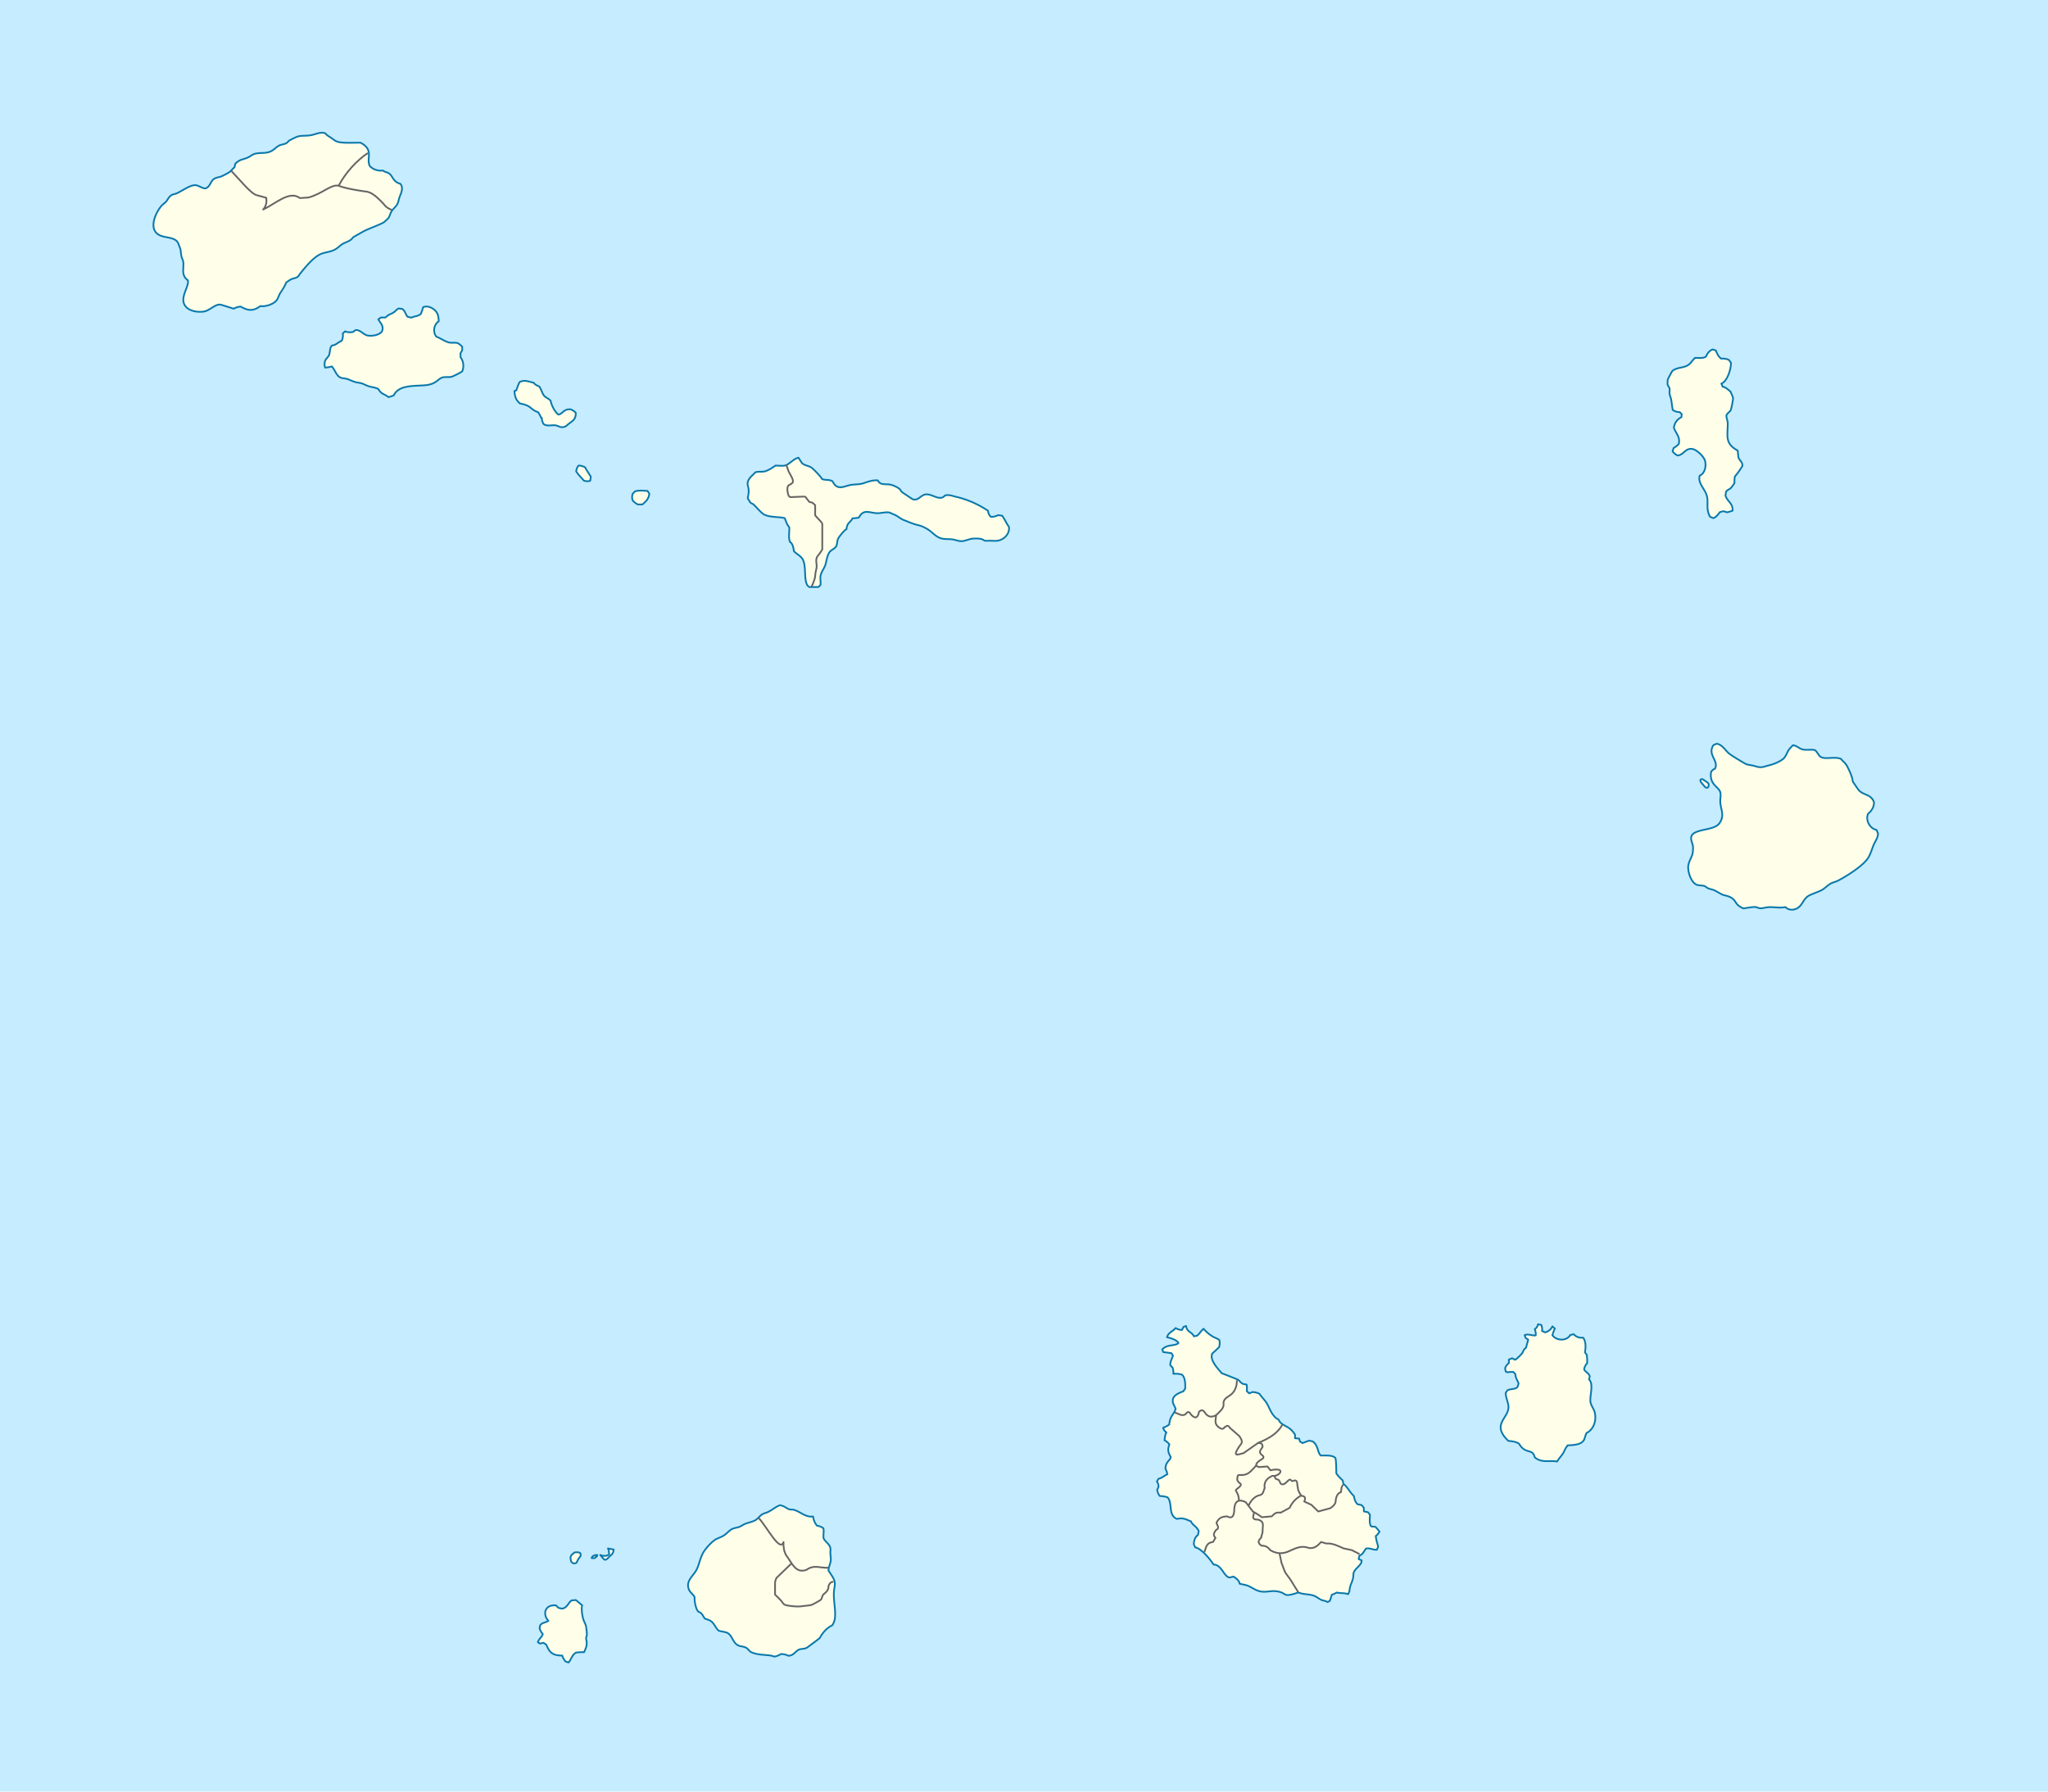 <svg xmlns="http://www.w3.org/2000/svg" width="503.96" height="440.973" overflow="visible" xml:space="preserve"><switch><g><path fill-rule="evenodd" clip-rule="evenodd" fill="#C6ECFF" d="M0 0h503.96v440.973H0z"/><path fill-rule="evenodd" clip-rule="evenodd" fill="#FEFEE9" stroke="#0978AB" stroke-width=".425" stroke-linejoin="round" stroke-miterlimit="3.864" d="m141.689 393.813-1.017.093c-.947.669-1.017 1.78-2.356 2.033l-.877-.185-.601-.601c-2.542-.334-3.514 1.96-1.894 3.788-.654.465-1.558.387-2.033 1.109l-.138.739c.151.475.454 1.012.785 1.386-.195.836-1.006 1.196-1.201 2.033l.508.324.877-.185.693.462c.833 2.049 1.6 2.651 3.927 2.68.14.486.443 1.057.785 1.432l.739.277c.718-.761.879-1.978 1.894-2.448a10.759 10.759 0 0 1 1.94-.092c.417-.925.724-1.49.646-2.541-.02-.277-.146-.605-.138-.877.007-.282.177-.597.185-.878.013-.529-.104-1.405-.185-1.94-.093-.621-.393-1.056-.601-1.617-.332-.892-.632-2.796-.37-3.696l-1.568-1.296zM170.932 393.121c-.095.816.27 2.903.877 3.511.108.108.519.257.647.37.32.281.725.955.924 1.339.466.21 1.105.381 1.524.647.881.558 1.166 1.74 1.987 2.402.596.164 1.272.224 1.848.416 1.342.448 1.44 2.101 2.541 2.957.781.607 1.681.357 2.448.878.411.279.654.781 1.155 1.017 1.464.689 3.251.598 4.804.832.178.026.746.231.878.231.362 0 1.271-.362 1.571-.601.573-.023 1.345.127 1.848.416 1.461-.058 1.721-1.22 2.772-1.57.571-.19 1.244-.082 1.802-.416.177-.106 3.039-2.253 3.142-2.356.062-.062.258-.454.323-.554.773-1.182 1.54-1.989 2.818-2.633.255-.44.541-1.11.601-1.617.302-2.536-.596-5.009-.108-7.576.076-.399.132-1.032.062-1.433-.171-.977-1.02-1.987-1.525-2.818.015-.85.466-1.608.555-2.448.065-.618-.079-1.236-.092-1.848-.014-.623.145-1.178-.185-1.755-.392-.685-1.09-1.132-1.478-1.848-.131-.836.117-1.643-.046-2.495-.4-.33-1.06-.583-1.571-.646-.536-.605-.881-1.465-.97-2.264-1.948.243-3.095-1.213-4.804-1.663-.309-.081-.715 0-1.017-.093-.757-.231-1.179-.836-2.356-1.016-1.059.4-1.837 1.111-2.818 1.617-.482.249-1.125.371-1.571.647-.632.393-1.024 1.113-1.755 1.479-.801.4-1.693.547-2.495.877-.492.203-.889.563-1.432.739-.551.179-1.188.239-1.709.508-.662.342-1.205.997-1.802 1.432-.625.456-1.357.688-2.033 1.016-1.025.497-2.669 2.329-3.234 3.326-.729 1.286-.947 2.665-1.525 3.973-.783 1.774-2.936 2.935-1.986 5.174.319.753 1.04 1.113 1.385 1.846zM294.788 377.829c-.731.425-1.006 1.478-1.016 2.264l.323.739c1.568.342 3.686 2.916 4.527 4.25 2.067.029 2.579 3.165 4.019 3.188l.878-.231c.618.385 1.43.979 1.524 1.755.571.166 1.198.235 1.755.416 1.033.334 1.88 1.066 2.957 1.386 1.518.449 2.892-.106 4.204.046 3.061.356 1.316 1.744 5.498.323 1.48.518 2.273.355 3.557.693.931.245 1.402.819 2.217 1.155.479.197.996.171 1.433.508l.554-.277c.19-.5.355-1.012.508-1.524.4-.146.843-.319 1.202-.554.931.242 1.911.055 2.818.416l.215-.523c.149-.362.099-.168.139-.585.109-1.143.728-1.993.893-3.096.047-.316.013-.713.093-1.016.248-.943 1.455-1.626 1.894-2.541.023-.049.079-.475.092-.554l-.739-.323.185-.878c.777-.188 1.162-1.125 1.617-1.709.952-.223 1.724.365 2.679.277l.324-.739c-.229-.869-.506-1.737-.601-2.634.362-.247.699-.695.924-1.062a10.39 10.39 0 0 0-1.016-1.201l-1.017-.093c-.571-.668-.305-2.069-.323-2.91l-.508-.601-.97-.185-.046-.97-.555-.601-.924-.185c-.625-.464-.809-1.361-.97-2.079-.975-.82-1.637-2.351-2.541-2.911l-.185-.878c-.55-.551-1.168-1.082-1.571-1.755-.017-.719-.024-3.235-.231-3.742-.675-.855-2.617-.588-3.604-.646-.828-.76-.593-2.513-1.986-3.465l-.877-.185a27.26 27.26 0 0 0-1.617.601l-.647-.416-.185-.693-1.016-.093v-.877c-1.332-2.117-2.571-1.924-3.65-3.049-.165-.171-.249-.479-.416-.646s-.476-.251-.647-.416c-1.481-1.422-1.633-2.898-2.541-4.065-.486-.625-1.008-1.189-1.478-1.848-.468-.298-1.21-.455-1.756-.462l-.785.323-.601-.555a4.987 4.987 0 0 0-.046-1.617c-.264-.053-.683-.085-.924-.185-.49-.202-.791-.738-1.201-1.017-.077-.052-3.87-1.551-3.973-1.571-.969-1.145-3.056-3.264-2.356-4.851.575-.533 1.167-1.05 1.709-1.617.131-.498.189-1.205.046-1.709-.469-.385-.97-.507-1.479-.785-.924-.507-1.712-1.199-2.402-1.987-.646.479-.97 1.23-1.617 1.709l-.785.139c-.404-1.083-1.723-.992-1.895-2.541l-.647.231-.369.739c-.477.025-1.179-.197-1.571-.462-.713.883-1.732 1.024-2.125 2.264.736.15 2.533.666 2.818 1.432-.795.794-2.847.252-3.973 1.57l.231.647 2.033.277.37.601c-.248.791-.75 1.545-.647 2.402l.554.554c.148.452.243 1.048.185 1.524.65-.058 1.452-.013 2.079.185.884.662.877 2.469.832 3.464l-.462.647c-1.229.506-2.938 1.078-2.541 2.818.104.456.494.995.646 1.479-.317 1.447-1.345 1.526-1.571 3.88-.426.327-.976.603-1.478.786.036.402.439.961.785 1.155-.357.65-.358 1.217-.462 1.94.438.207.919.624 1.201 1.016-.486 1.292-.333 1.935.323 3.096-.08.9-1.29 1.115-1.293 2.91.21.392.408.895.462 1.34-.756.342-1.331.956-2.171 1.109l-.416.693c.287.266.444.922.416 1.293l-.323.739c.054.473.32 1.167.647 1.524a6.104 6.104 0 0 1 1.894.323c1.338 1.462.04 4.355 2.31 5.313 1.642-.333 2.053.06 3.465.601.29.886 1.45 1.247 1.894 2.402l-.183.973zM375.495 331.771c-.663.397-.581.806-.924 1.293-.225.32-1.371 1.442-1.709 1.617l-.785-.37-.785.324v.877c-.383.235-.797.822-.924 1.248l.139.785.37.231a6.709 6.709 0 0 1 1.524-.093l.508.555c-.006.869.494 1.489.785 2.264l-.277.877c-.581.656-1.728.392-2.494.832l-.416.647c.02 1.184.723 2.444.693 3.557-.074 2.745-4.255 4.193-.046 8.223.855.087 1.905.198 2.633.693 1.669 2.81 3.286.993 3.88 3.373 1.731 1.438 3.587.684 5.498 1.016.402-.687.944-1.243 1.386-1.894.353-.52.532-1.141.893-1.648l.308-.431c1.312-.082 3.43-.077 4.065-1.432.243-.519.295-1.089.601-1.617 1.879-.939 2.542-3.353 1.94-5.267-.229-.727-.847-1.556-.97-2.264-.274-1.566.868-4.524-.37-5.636l.185-.74c-.197-.83-1.027-1.022-1.386-1.755.037-.471.375-1.17.739-1.478a11.29 11.29 0 0 0-.092-2.079l-.462-.646c.232-1.061.298-2.729-.462-3.604-.777.147-1.782-.188-2.264-.832l-.878.185c-.857 1.553-3.435 1.453-4.388.046a8.336 8.336 0 0 1 .6-1.617l-.6-.555c-.339.713-1.019 1.318-1.802 1.479l-.739-.324c.065-.43-.003-1.141-.231-1.524l-.786-.138c-.026.414-.422 1.006-.785 1.201.165.434.302 1.057.231 1.525-.924.115-1.859-.455-2.726-.046l.231.646.646.462-.554 2.034zM428.991 223.576c.912-.081 2.172-.386 3.049-.323.276.02.598.239.877.277.778.106 1.356-.164 2.079-.231 1.425-.132 2.917.284 4.343-.046.621.657 1.627.791 2.448.508 1.715-.59 1.818-2.384 3.188-3.234.639-.397 2.354-.981 3.095-1.34.972-.47 1.662-1.353 2.587-1.802.495-.24 1.067-.341 1.571-.601 2.122-1.095 6.308-3.692 7.53-5.729.58-.966.87-2.066 1.293-3.095.402-.977 1.132-1.792 1.063-2.911l-.37-.785c-1.676-.344-2.765-2.463-2.032-4.019.84-.594 1.604-1.918 1.386-2.957-.866-1.938-2.574-1.475-3.788-2.91a116.346 116.346 0 0 1-1.34-1.94c-.107-.235-.111-.621-.185-.877-.275-.963-.82-2.162-1.294-3.049-.381-.716-1.012-1.146-1.524-1.755-1.634-.588-3.696.198-4.851-.416-.669-.355-.872-1.27-1.524-1.709-1.021-.259-2.029.077-3.049-.185-.875-.224-1.408-.945-2.356-1.016-.339.357-.802.79-1.062 1.201-.384.606-.665 1.519-1.201 2.033-.858.823-2.659 1.495-3.788 1.755-.551.127-1.194.388-1.755.416-.678.033-1.259-.207-1.894-.37-.577-.148-1.307-.177-1.848-.416-.571-.252-3.595-2.124-4.112-2.541-.989-.799-1.729-2.279-3.095-2.448l-.785.323c-1.611 2.403 1.384 3.791.37 5.821-.349.1-.828.492-.97.832-.473 3.231 2.036 3.56 2.31 5.128.119.679-.078 1.48-.046 2.171.089 1.964 1.164 3.279-.185 5.267-1.245 1.835-5.617 1.315-6.791 2.957-.498.939.073 1.683.231 2.587.09.514.033 1.102-.016 1.617-.109 1.145-1.108 2.286-1.14 3.649-.031 1.361.764 3.904 2.218 4.389.574.191 1.289.064 1.894.324.239.103.457.344.693.462.514.257 1.148.314 1.663.554.645.301 1.247.725 1.894 1.017.5.225 1.135.291 1.663.508 2.094.861 1.149 1.885 3.556 2.909zM411.621 100.875c.373.359 1.21.576 1.709.555l.508.508-.093.739c-1.095.62-1.646 1.324-1.848 2.587.48 1.434 1.646 2.283 1.201 4.019-.339.37-.802.738-1.248.97l-.277.832c.278.403.795.826 1.247 1.016 1.491-.076 1.935-1.973 3.742-1.571 1.023.228 2.511 1.692 2.91 2.633.5 1.18.143 3.379-1.201 3.881-.573 1.653 1.074 3.158 1.617 4.62.71 1.913-.277 3.42.924 5.543l.785.324c.634-.185 1.253-.956 1.617-1.479l.878-.231.924.277c.454-.107.901-.26 1.34-.416.09-1.851-1.265-2.159-1.756-3.696l.139-.97c.347-.456.774-.547 1.155-.877.208-.181.742-.983.924-1.248a6.74 6.74 0 0 1 .092-1.617 18.082 18.082 0 0 0 1.848-2.587c.098-.945-.711-1.323-.97-2.079-.022-.065-.155-1.478-.185-1.709-3.224-1.764-2.448-3.531-2.448-6.699 0-.69-.375-1.276-.324-1.986.255-.542.701-.762 1.017-1.201.173-.241.668-2.755.601-3.095-.094-.47-.45-1.041-.601-1.524-.525-.413-1.253-1.157-1.94-1.201l-.323-.786c1.468-.518 2.428-3.724 2.356-5.128l-.462-.646c-.472-.318-1.394-.429-1.94-.37-.637-.429-1.06-1.275-1.293-1.987l-.831-.276c-.704.264-1.335 1.007-1.571 1.709-.567.558-1.967.369-2.726.369-.618.523-.955 1.219-1.617 1.709-1.117.827-2.938.576-3.973 1.525-.144.131-1.111 1.979-1.155 2.171l-.046 1.062c.078.365.423.744.508 1.109.076.327-.054.826 0 1.201.074.517.268.904.369 1.386.182.858.224 1.759.417 2.634zM184.006 122.634c.079.141.572.994.646 1.062.186.169.496.256.693.416.845.689 1.925 2.228 2.91 2.633 1.514.624 3.259.413 4.851.786.324.754.528 1.611 1.108 2.217.101 1.307-.286 2.324.185 3.649.707.4.841 1.537.97 2.264.704.768 1.818 1.199 2.264 2.218.887 2.026-.036 5.786 1.525 6.606h2.217l.508-.462c.129-.674-.033-1.249 0-1.894.069-1.342.911-2.057 1.248-3.188.282-.95.385-2.143.97-3.003.429-.631 1.38-.867 1.709-1.571.234-.5.166-1.24.416-1.755.255-.526 1.553-2.185 2.079-2.356.143-1.675.934-1.58 1.479-2.68.522-.034 1.058-.074 1.571-.185 1.074-2.097 2.411-1.255 4.188-1.093 1.113.101 2.228-.332 3.295-.154.047.008 1.12.48 1.263.539.842.347 1.486 1.028 2.387 1.355.744.271 1.526.639 2.264.878 1.505.488 1.696.333 3.28 1.201 1.104.605 2.057 1.798 3.188 2.264.99.408 2.034.254 3.049.37.918.104 1.761.572 2.726.416.825-.134 1.565-.532 2.449-.601.577-.044 1.643-.032 2.171.139.159.051.614.345.739.37.43.084 1.039-.005 1.494.016.539.024 1.16.071 1.694-.016 1.578-.256 3.013-1.776 2.726-3.418-.634-.85-1.01-1.856-1.663-2.726l-1.017-.138c-.468.286-1.212.439-1.755.416-.366-.294-.693-1.011-.693-1.478-2.311-1.567-5.05-2.793-7.761-3.419-.953-.22-1.82-.619-2.818-.369-1.391 1.665-3.364-.728-5.082-.185-1.012.319-1.617 1.568-2.91 1.109-.063-.022-2.61-1.732-2.68-1.802-.177-.177-.282-.475-.462-.647-.526-.504-1.526-.931-2.217-1.109-1.118-.286-2.595.258-3.188-1.062-1.36-.126-2.445.357-3.696.739-.961.294-1.98.203-2.957.37-1.638.28-3.341 1.54-4.481-.878-.756-.505-1.741-.233-2.587-.554-.28-.596-2.131-2.499-2.679-2.864-.649-.433-1.664-.487-2.264-1.062-.037-.036-.777-1.191-.878-1.34-1.227.26-2.364 1.768-3.372 1.94-.666.114-1.575 0-2.264 0-.803.535-2.001 1.37-2.957 1.479-.699.079-1.335-.05-2.033.185-.377.454-.894.847-1.248 1.293-1.087 1.373-.478 1.774-.37 3.142.046.563-.142 1.368-.23 1.937zM156.287 120.925l-.554.554c-.249.44-.249 1.315 0 1.756a4.72 4.72 0 0 0 1.201.924h1.155c.98-.898 1.444-1.229 1.709-2.633l-.462-.693c-1.077-.059-2.001-.184-3.049.092zM143.953 115.012c-.429-.247-1.073-.428-1.571-.416-.315.278-.558.987-.601 1.386.456.822 1.283 1.587 1.894 2.31.391.163 1.188.238 1.571 0l.139-.97c-.486-.764-.978-1.527-1.432-2.31zM127.045 96.07l-.462.185c.153 1.434.277 2.032 1.34 3.049 3.08.587 2.298 1.363 4.527 2.171.272.446.518.913.739 1.386h.139c-.012.468.172 1.082.416 1.478.859.705 2.076.184 3.049.37.67.127.945.525 1.802.416.665-.085.911-.475 1.386-.831 1.059-.794 1.726-1.139 1.709-2.68-.285-.379-.924-.776-1.386-.878-1.667-.071-1.969 1.289-2.911 1.294-.865-.621-1.705-2.335-1.894-3.373-.462-.608-1.303-.787-1.709-1.386-.438-.645-.619-1.495-1.109-2.171-.434-.114-1.086-.491-1.339-.878-1.094-.267-2.467-.844-3.511-.139-.309.641-.555 1.317-.786 1.987zM93.089 95.747c.853 1.416 1.406 1.112 2.495 1.986.449-.071.933-.266 1.339-.462 1.337-2.839 5.858-2.113 8.362-2.541 2.201-.376 2.566-1.587 3.696-1.848.662-.152 1.434.006 2.079-.139.449-.101 2.25-1.014 2.679-1.34.48-1.136.335-2.485-.416-3.464v-1.017l.416-.693v-.878c-.192-.249-.914-.85-1.201-.924-.628-.161-1.428.028-2.079-.139-1.01-.259-2.087-1.046-3.095-1.432-.9-1.193-.635-2.902.601-3.788-.008-.46-.125-1.438-.323-1.848-.581-1.197-2.222-2.154-3.511-1.617a16.39 16.39 0 0 1-.554 1.617c-.568.646-1.615.573-2.356.97l-.924-.231c-.542-.595-.632-1.572-1.386-1.94l-.786-.093c-.563.224-.791.671-1.247.97-.738.483-1.125.383-2.033 1.248h-1.109l-.647.462c.587 1.002 1.458 1.685.878 3.003-.677.888-2.479 1.171-3.511.97-1.032-.202-1.85-1.479-2.957-1.34l-.646.462c-.538.134-1.431.104-1.94-.139l-.555.508c.086.493-.005 1.43-.323 1.848-.863.282-1.352 1.072-2.31 1.109-.673.555-.436 1.703-.786 2.449-.211.451-.731.839-.924 1.293-.193.456-.212 1.256 0 1.709a9.45 9.45 0 0 0 1.663-.277c.646.75 1.099 2.097 1.848 2.587.588.385 1.18.28 1.802.462.655.192 1.289.526 1.94.739.536.175 1.159.206 1.709.37.545.162 1.04.46 1.571.646.84.298 1.738.319 2.541.742zM46.245 68.999c.267 1.336-1.353 3.361-1.108 5.174.308 2.278 3.255 2.799 5.082 2.495 1.313-.219 2.619-1.709 3.834-1.709.379 0 2.86.853 3.465 1.017a3.79 3.79 0 0 1 1.709-.508c1.817 1.031 3.096 1.171 4.851-.139 1.219.217 3.338-.453 4.065-1.524.333-.492.495-1.17.832-1.694.471-.732 1.171-1.738 1.432-2.556.407-.286.93-.69 1.386-.878.534-.22 1.109-.222 1.571-.647.17-.156.312-.461.462-.646 1.277-1.582 3.228-4.032 5.082-4.851 1.055-.466 2.294-.482 3.419-1.063.8-.413 1.438-1.103 1.894-1.386.603-.375 1.537-.605 2.217-1.155.193-.156.315-.399.508-.555.077-.062 2.654-1.515 2.864-1.617 1.004-.487 3.885-1.551 4.62-2.033.172-.112 1.04-.907 1.155-1.062.294-.397.438-1.076.693-1.524.383-.676 1.038-1.145 1.432-1.802.337-.562.354-1.078.554-1.663.362-1.057 1.114-2.323.277-3.418-1.987-.571-1.805-1.97-2.911-2.633-.446-.268-.957-.256-1.386-.647-1.178.137-2.49-.231-3.28-1.155-.863-1.953 1.112-3.896-2.217-5.683-1.59-.076-4.861.242-6.098-.416-.45-.239-.863-.601-1.293-.878-.482-.31-.929-.552-1.293-1.016-1.139-.475-2.468.272-3.604.462-.999.167-2.118.052-3.095.277-.355.082-1.904.83-2.218 1.062-.209.155-.384.413-.6.554-.506.332-1.128.34-1.664.554-1.021.409-1.423 1.309-2.771 1.709-.971.289-2.001.152-3.003.323-1.092.187-1.357.7-2.264 1.062-1.409.564-1.708.331-2.957 1.479l-.185.877c-.436.324-.747.792-1.155 1.109-.385.299-1.706.977-2.171 1.155-.567.217-1.11.204-1.663.554-.98.621-.888 1.837-2.079 2.356-1.029.044-1.685-.785-2.633-.785-1.358 0-3.328 1.52-4.574 2.033-.677.279-.918.092-1.571.693-.392.36-.6.847-.924 1.248-.342.423-.862.707-1.201 1.108-1.21 1.43-2.6 4.288-1.663 6.098 1.171 2.264 4.675 1.083 5.729 3.003.061.111.56 1.423.601 1.571.044.164.038.263.062.431.073.509.112 1.106.262 1.602.111.367.305.64.354 1.032l.062.493c-.002 1.587-.444 3.023 1.107 4.112z"/><path fill="none" stroke="#646464" stroke-width=".425" stroke-linejoin="round" stroke-miterlimit="3.864" d="M56.918 42.064c2.008 2.078 4.695 5.471 6.152 5.947l2.452.669c.085.901.147 1.806-.767 2.901 3.101-1.478 6.499-4.778 9.042-2.827l2.146-.148c3.468-.967 5.474-3.272 7.356-2.901 2.114.873 7.316 1.525 6.589 1.414 1.708.132 2.977 1.547 4.291 2.826.894 1.177 1.312 1.314 2.207 1.714M83.376 45.631c1.732-3.283 4.588-6.266 7.136-7.964"/><path fill="#FEFEE9" stroke="#0978AB" stroke-width=".425" stroke-linejoin="round" stroke-miterlimit="3.864" d="M418.996 191.806c-.494-.123-.904.155-.23.967l.843.967c.83.558 1.064-.58.69-1.042a36.91 36.91 0 0 0-1.303-.892zM141.387 382.11c.756-.122 1.926-.111 1.369 1.061-.345.322-.59.845-.836 1.364-.185.381-1.45.533-1.483-.815-.22-.885.494-1.205.95-1.61zM145.572 383.474c.455.045.97.146 1.027-.303.39-.027.291-.19.38-.417-.577-.096-1.199.182-1.407.72zM149.832 382.071c.02-.268-.045-.578-.228-.947l1.407.265c-.049.799-.375 1.139-.723 1.44-.583.445-1.167 1.524-1.75.872l-.837-.985c.62.298 1.154.252 1.674.151.421-.132.644-.361.457-.796z"/><path fill="none" stroke="#646464" stroke-width=".425" stroke-linejoin="round" stroke-miterlimit="3.864" d="M186.629 373.551c2.132 2.284 5.312 8.634 6.177 5.996-.068 1.179.105 2.279.65 3.26 1.391 1.755 2.265 4.585 4.985 3.576 1.987-1.377 3.431-.377 5.417-.512M304.367 339.72c.022 1.326-.368 2.96-1.968 3.893-.862.502-1.456 1.11-1.302 2.007.073 1.056-1.013 1.886-1.916 2.752-.945.415-1.89.644-2.835-.893-.578-.697-.919-.247-1.303 0-.259 1.447-.84 1.874-1.916.744-.382-.657-.795-1.062-1.379-.149-.894.594-1.788-.125-2.682-.446"/><path fill="none" stroke="#646464" stroke-width=".425" stroke-linejoin="round" stroke-miterlimit="3.864" d="M299.258 348.224c-.029 1.025-.565 2.132.536 2.975.706.594 1.234.669 1.532.074.413-.078.707-.841 1.303.149l2.375 2.083c.396.717 1.048 1.398.077 2.305-2.177 3.172-.186 2.061.92 1.859l3.601-2.529c.535.061 1.13.023 1.073 1.042-.467.645-1.067 1.289-.153 1.934.652.486.413.827-.153 1.116-1.473.927-1.591 1.526-.613 1.859l2.146-.149.702.938c4.223-.883 2.151 1.674.523 1.368-1.36.578-2.185 1.482-1.916 3.049-.387.667-.225 1.654-1.532 1.785-1.019.356-1.843 1.18-2.453 2.528"/><path fill="none" stroke="#646464" stroke-width=".425" stroke-linejoin="round" stroke-miterlimit="3.864" d="M309.449 355.214c2.408-.992 4.9-2.236 6.107-4.587M296.367 382.04c.479-1.321.485-2.311 2.124-2.505l.613-1.041c-.697-.645-.361-1.29.154-1.934.918-.426.305-1.099.076-1.71.604-1.442 1.601-1.551 2.605-1.636 1.135.643 1.647.075 1.762-1.265.001-2.208.792-3.192 2.835-2.231l1.762 2.306c.657.389 1.184.652 2.223 1.413l2.452-.223c.507-.567 1.039-1.103 2.146-.893l2.222-1.19c.66-1.447 1.616-2.317 2.682-2.975 1.266.005 1.277.62.92 1.413l1.762.818 1.686 1.636 2.989-.818c.72-.531 1.385-1.088 1.302-2.008.163-.996.529-1.729 1.303-1.934.13-1.38.163-1.188.482-1.832"/><path fill="none" stroke="#646464" stroke-width=".425" stroke-linejoin="round" stroke-miterlimit="3.864" d="M308.529 372.32c.09.674-.867 1.755 1.073 1.71 1.121.332 1.243.986 1.15 1.711l-.077 1.413-.383 1.414c-.679.534-.873 1.127.077 1.859 1.277-.019 1.741.555 2.222 1.115 1.609.979 3.218.956 4.828.149 1.419-.595 2.744-1.405 4.751-.669 1.364.142 2.147-.658 2.912-1.487l1.303.372c1.405-.125 2.81.543 4.215 1.19l2.068.446 1.872.96"/><path clip-rule="evenodd" fill="none" stroke="#646464" stroke-width=".425" stroke-linejoin="round" stroke-miterlimit="3.864" d="M199.718 144.353s.875-1.75.875-2.625.375-1.625.375-2.375-.375-1.75.25-2.5 1.125-1.625 1.125-1.625v-5.625c0-.5.125-.75-.375-1.25s-1.375-1.5-1.375-1.5v-2.5s-.625-.75-1.125-.75-.25-.125-.75-.625-.25-.75-1-.75-2.625.125-3.125.125-.625-.625-.625-.625-.625-2 .25-2.375 1-.75.875-1.25-1-2-1-2l-.625-1.75M194.718 384.853l-3.625 3.5s-.375.625-.375 1.25v2.875s1.5 1.375 1.875 2 .875.625 1.625.75 2.25.25 3 .125 1.375-.125 2.125-.25 2-1 2.5-1.25.375-1.125.875-1.5 1.125-1 1.125-1.625.5-1.5 1.25-1.375M319.478 391.903s-1.26-1.987-1.697-2.737-1.438-1.875-1.625-2.375-.812-2.125-.812-2.125l-.5-2.375M313.718 363.166s-.125.812.5.938.625.438.812.875.812.562 1.438-.062.938-.938 1.188-.625.375.312.812.125.75.25.75.75.188 1 .188 1.375.812 1.625.812 1.625M304.906 369.353s-.125-1.25-.375-1.688-.438-.812-.438-.812.062-.25.438-.5 1.125-.875.688-1.188-.875-.75-.75-1.312-.062-.875.75-.812 1.5-.125 2.062-.5 1.938-1.938 1.938-1.938"/></g></switch></svg>